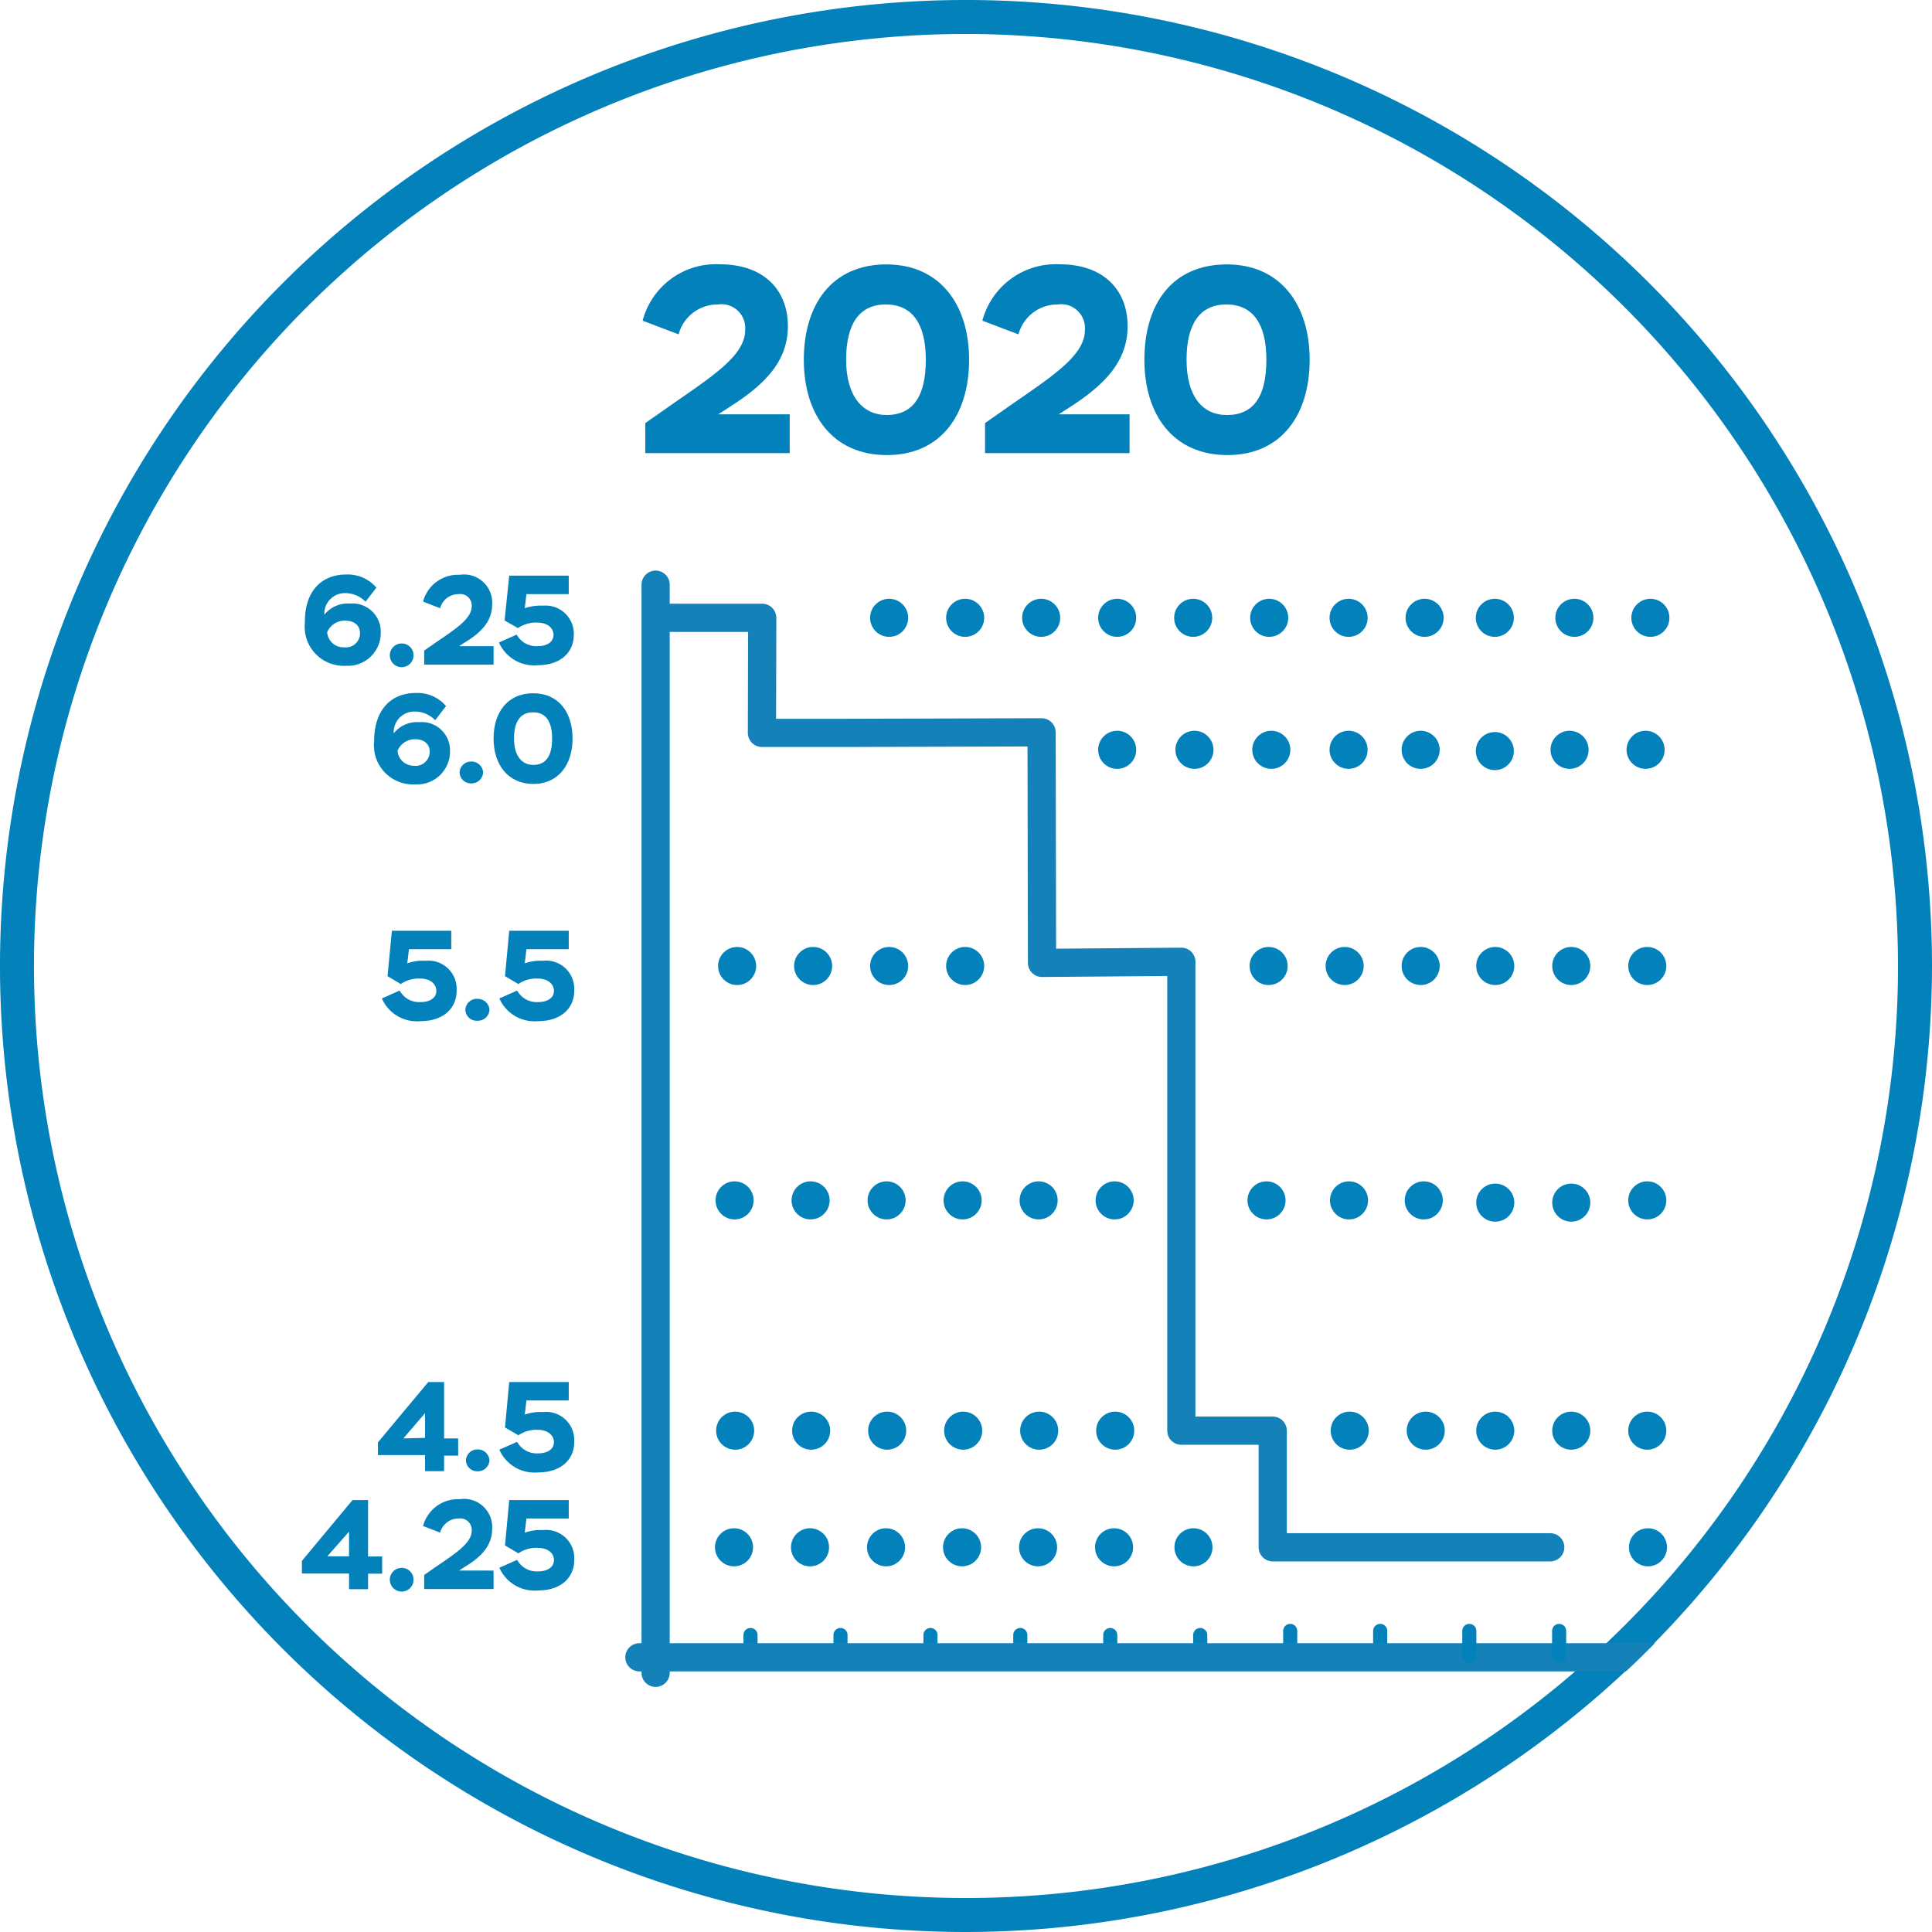 <svg xmlns="http://www.w3.org/2000/svg" xmlns:xlink="http://www.w3.org/1999/xlink" viewBox="0 0 137 137"><defs><style>.cls-1,.cls-4,.cls-5{fill:none;}.cls-2{fill:#0381bb;}.cls-3{clip-path:url(#clip-path);}.cls-4{stroke:#0381bb;stroke-miterlimit:10;}.cls-4,.cls-5{stroke-linecap:round;}.cls-5{stroke:#1482b9;stroke-linejoin:round;stroke-width:2px;}</style><clipPath id="clip-path"><circle class="cls-1" cx="68.5" cy="68.5" r="68.5"/></clipPath></defs><g id="Layer_2" data-name="Layer 2"><g id="Layer_1-2" data-name="Layer 1"><path class="cls-2" d="M68.5,137A68.5,68.5,0,1,1,137,68.5,68.58,68.58,0,0,1,68.5,137Zm0-134.59A66.09,66.09,0,1,0,134.59,68.5,66.17,66.17,0,0,0,68.5,2.41Z"/><g class="cls-3"><line class="cls-4" x1="59.6" y1="115.94" x2="59.6" y2="117.71"/><line class="cls-4" x1="65.98" y1="115.94" x2="65.98" y2="117.71"/><line class="cls-4" x1="72.35" y1="115.94" x2="72.35" y2="117.71"/><line class="cls-4" x1="53.22" y1="115.94" x2="53.22" y2="117.71"/><line class="cls-4" x1="78.73" y1="115.94" x2="78.73" y2="117.71"/><line class="cls-4" x1="85.11" y1="115.94" x2="85.11" y2="117.71"/><line class="cls-4" x1="91.49" y1="115.65" x2="91.49" y2="117.42"/><line class="cls-4" x1="97.87" y1="115.65" x2="97.87" y2="117.42"/><line class="cls-5" x1="45.34" y1="117.52" x2="123.99" y2="117.52"/><line class="cls-5" x1="46.49" y1="41.46" x2="46.49" y2="118.62"/><circle class="cls-2" cx="116.69" cy="53.17" r="1.35"/><circle class="cls-2" cx="111.3" cy="53.17" r="1.35"/><circle class="cls-2" cx="116.81" cy="101.45" r="1.35"/><circle class="cls-2" cx="106" cy="53.26" r="1.35"/><circle class="cls-2" cx="100.74" cy="53.17" r="1.35"/><circle class="cls-2" cx="95.63" cy="53.17" r="1.35"/><circle class="cls-2" cx="90.15" cy="53.17" r="1.35"/><circle class="cls-2" cx="84.7" cy="53.17" r="1.35"/><circle class="cls-2" cx="79.22" cy="53.17" r="1.35"/><circle class="cls-2" cx="116.81" cy="68.5" r="1.35"/><circle class="cls-2" cx="111.42" cy="68.5" r="1.35"/><circle class="cls-2" cx="68.44" cy="68.5" r="1.35"/><circle class="cls-2" cx="63.05" cy="68.5" r="1.35"/><circle class="cls-2" cx="57.66" cy="68.5" r="1.35"/><circle class="cls-2" cx="52.27" cy="68.5" r="1.35"/><circle class="cls-2" cx="106.03" cy="68.5" r="1.35"/><circle class="cls-2" cx="100.74" cy="68.5" r="1.35"/><circle class="cls-2" cx="95.35" cy="68.5" r="1.35"/><circle class="cls-2" cx="89.96" cy="68.5" r="1.35"/><circle class="cls-2" cx="116.81" cy="85.12" r="1.35"/><circle class="cls-2" cx="79.04" cy="85.12" r="1.35"/><circle class="cls-2" cx="73.65" cy="85.12" r="1.35"/><circle class="cls-2" cx="89.81" cy="85.12" r="1.35"/><circle class="cls-2" cx="95.66" cy="85.12" r="1.35"/><circle class="cls-2" cx="100.96" cy="85.12" r="1.35"/><circle class="cls-2" cx="68.26" cy="85.12" r="1.35"/><circle class="cls-2" cx="62.87" cy="85.12" r="1.35"/><circle class="cls-2" cx="57.48" cy="85.12" r="1.35"/><circle class="cls-2" cx="52.09" cy="85.12" r="1.35"/><circle class="cls-2" cx="111.42" cy="85.28" r="1.35"/><circle class="cls-2" cx="106.03" cy="85.28" r="1.35"/><circle class="cls-2" cx="79.08" cy="101.45" r="1.35"/><circle class="cls-2" cx="73.69" cy="101.45" r="1.35"/><circle class="cls-2" cx="101.1" cy="101.45" r="1.35"/><circle class="cls-2" cx="95.71" cy="101.45" r="1.35"/><circle class="cls-2" cx="111.42" cy="101.45" r="1.35"/><circle class="cls-2" cx="106.03" cy="101.45" r="1.35"/><circle class="cls-2" cx="68.3" cy="101.45" r="1.35"/><circle class="cls-2" cx="62.91" cy="101.45" r="1.35"/><circle class="cls-2" cx="57.52" cy="101.45" r="1.35"/><circle class="cls-2" cx="52.13" cy="101.45" r="1.35"/><polyline class="cls-5" points="46.7 43.81 54.05 43.81 54.03 51.97 59.95 51.97 73.86 51.93 73.89 68.28 83.77 68.2 83.77 101.45 90.25 101.45 90.25 109.72 109.93 109.72"/><circle class="cls-2" cx="90" cy="43.81" r="1.35"/><circle class="cls-2" cx="84.61" cy="43.81" r="1.35"/><circle class="cls-2" cx="101.02" cy="43.81" r="1.35"/><circle class="cls-2" cx="95.63" cy="43.81" r="1.35"/><circle class="cls-2" cx="106" cy="43.81" r="1.35"/><circle class="cls-2" cx="117.03" cy="43.81" r="1.35"/><circle class="cls-2" cx="111.64" cy="43.81" r="1.35"/><circle class="cls-2" cx="79.22" cy="43.81" r="1.35"/><circle class="cls-2" cx="73.83" cy="43.81" r="1.35"/><circle class="cls-2" cx="68.44" cy="43.81" r="1.35"/><circle class="cls-2" cx="63.05" cy="43.81" r="1.35"/><circle class="cls-2" cx="79" cy="109.72" r="1.35"/><circle class="cls-2" cx="73.61" cy="109.72" r="1.35"/><circle class="cls-2" cx="84.63" cy="109.72" r="1.35"/><circle class="cls-2" cx="116.86" cy="109.72" r="1.35"/><circle class="cls-2" cx="68.22" cy="109.72" r="1.35"/><circle class="cls-2" cx="62.83" cy="109.72" r="1.35"/><circle class="cls-2" cx="57.44" cy="109.72" r="1.35"/><circle class="cls-2" cx="52.05" cy="109.72" r="1.35"/><line class="cls-4" x1="104.19" y1="115.65" x2="104.19" y2="117.42"/><line class="cls-4" x1="110.56" y1="115.65" x2="110.56" y2="117.42"/></g><path class="cls-2" d="M45.57,22.74a5.37,5.37,0,0,1,5.45-4c3.24,0,4.85,1.91,4.85,4.39s-1.63,4.13-4.06,5.68l-.88.57H56v2.75H45.76V30l1.57-1.1c3.06-2.14,5.51-3.64,5.51-5.49a1.69,1.69,0,0,0-1.93-1.82,2.86,2.86,0,0,0-2.79,2.12Z"/><path class="cls-2" d="M62.85,18.75c3.81,0,5.87,2.86,5.87,6.76s-2,6.76-5.83,6.76S57,29.43,57,25.51,59,18.75,62.85,18.75Zm0,10.68c1.89,0,2.8-1.31,2.8-3.92s-1-3.92-2.84-3.92S60,22.92,60,25.51,61.17,29.43,62.89,29.43Z"/><path class="cls-2" d="M69.66,22.74a5.39,5.39,0,0,1,5.46-4c3.23,0,4.84,1.91,4.84,4.39s-1.62,4.13-4,5.68l-.89.57H80.1v2.75H69.85V30l1.57-1.1c3.07-2.14,5.51-3.64,5.51-5.49A1.69,1.69,0,0,0,75,21.59a2.86,2.86,0,0,0-2.78,2.12Z"/><path class="cls-2" d="M87,18.75c3.8,0,5.87,2.86,5.87,6.76s-2,6.76-5.83,6.76-5.89-2.84-5.89-6.76S83.09,18.75,87,18.75Zm0,10.68c1.89,0,2.8-1.31,2.8-3.92s-1-3.92-2.84-3.92-2.82,1.33-2.82,3.92S85.26,29.43,87,29.43Z"/><path class="cls-2" d="M24.55,40.74a2.66,2.66,0,0,1,2.14.93l-.77,1a2,2,0,0,0-1.37-.61A1.46,1.46,0,0,0,23,43.59a2.12,2.12,0,0,1,1.82-.79A2,2,0,0,1,27,44.86a2.33,2.33,0,0,1-2.46,2.35,2.77,2.77,0,0,1-2.92-3.06C21.59,41.88,22.84,40.74,24.55,40.74ZM24.4,45.9a1,1,0,0,0,1.13-1c0-.54-.41-.89-1.05-.89a1.35,1.35,0,0,0-1.28.82A1.15,1.15,0,0,0,24.4,45.9Z"/><path class="cls-2" d="M28.49,45.63a.83.83,0,0,1,.83.77.84.84,0,1,1-.83-.77Z"/><path class="cls-2" d="M30,42.66a2.56,2.56,0,0,1,2.6-1.9,2,2,0,0,1,2.3,2.09c0,1.2-.77,2-1.93,2.7l-.42.27H35v1.31H30.08v-1l.75-.52c1.46-1,2.62-1.73,2.62-2.62a.81.81,0,0,0-.92-.86,1.35,1.35,0,0,0-1.32,1Z"/><path class="cls-2" d="M36.11,40.82h4.22v1.31h-3l-.12,1a3.38,3.38,0,0,1,1.29-.18A2,2,0,0,1,40.69,45c0,1.31-1,2.17-2.55,2.17a2.73,2.73,0,0,1-2.76-1.61L36.64,45a1.58,1.58,0,0,0,1.46.82c.73,0,1.15-.32,1.15-.8s-.4-.87-1.17-.87a2.19,2.19,0,0,0-1.35.39L35.78,44Z"/><path class="cls-2" d="M29.49,49.14a2.66,2.66,0,0,1,2.14.93l-.77,1a2,2,0,0,0-1.37-.61A1.46,1.46,0,0,0,27.92,52a2.12,2.12,0,0,1,1.82-.79,2,2,0,0,1,2.17,2.06,2.33,2.33,0,0,1-2.46,2.35,2.77,2.77,0,0,1-2.92-3.06C26.53,50.28,27.78,49.14,29.49,49.14Zm-.15,5.16a1,1,0,0,0,1.13-1c0-.54-.41-.88-1-.88a1.34,1.34,0,0,0-1.28.81A1.15,1.15,0,0,0,29.34,54.3Z"/><path class="cls-2" d="M33.43,54a.83.83,0,0,1,.83.77.82.82,0,0,1-.83.78.8.8,0,0,1-.84-.78A.81.81,0,0,1,33.43,54Z"/><path class="cls-2" d="M37.81,49.16c1.81,0,2.79,1.36,2.79,3.21s-1,3.22-2.78,3.22S35,54.24,35,52.37,36,49.16,37.81,49.16Zm0,5.08c.9,0,1.34-.62,1.34-1.87s-.47-1.86-1.35-1.86-1.35.63-1.35,1.86S37,54.24,37.82,54.24Z"/><path class="cls-2" d="M27.79,66H32v1.31H29l-.12,1a3.35,3.35,0,0,1,1.29-.18,2,2,0,0,1,2.21,2.11c0,1.31-1,2.17-2.55,2.17a2.71,2.71,0,0,1-2.75-1.61l1.26-.56a1.57,1.57,0,0,0,1.46.82c.73,0,1.14-.32,1.14-.79s-.39-.88-1.16-.88a2.22,2.22,0,0,0-1.36.39l-.94-.56Z"/><path class="cls-2" d="M33.88,70.83a.83.83,0,0,1,.83.77.82.82,0,0,1-.83.78A.8.8,0,0,1,33,71.6.81.81,0,0,1,33.88,70.83Z"/><path class="cls-2" d="M36.11,66h4.22v1.31h-3l-.12,1a3.38,3.38,0,0,1,1.29-.18,2,2,0,0,1,2.22,2.11c0,1.31-1,2.17-2.55,2.17a2.73,2.73,0,0,1-2.76-1.61l1.26-.56a1.58,1.58,0,0,0,1.46.82c.73,0,1.15-.32,1.15-.79s-.4-.88-1.17-.88a2.19,2.19,0,0,0-1.35.39l-.95-.56Z"/><path class="cls-2" d="M30.14,103.18H26.8v-.9L30.37,98h1.12v4h1v1.22h-1v1.1H30.14Zm0-1.22v-1.75L28.6,102Z"/><path class="cls-2" d="M33.88,102.78a.83.83,0,0,1,.83.77.82.82,0,0,1-.83.78.8.8,0,0,1-.84-.78A.81.81,0,0,1,33.88,102.78Z"/><path class="cls-2" d="M36.11,98h4.22v1.31h-3l-.12,1a3.38,3.38,0,0,1,1.29-.18,2,2,0,0,1,2.22,2.11c0,1.31-1,2.17-2.55,2.17a2.73,2.73,0,0,1-2.76-1.61l1.26-.56a1.58,1.58,0,0,0,1.46.82c.73,0,1.15-.32,1.15-.79s-.4-.88-1.17-.88a2.19,2.19,0,0,0-1.35.39l-.95-.56Z"/><path class="cls-2" d="M24.75,111.58H21.41v-.9L25,106.37H26.1v4h1v1.22h-1v1.1H24.75Zm0-1.22v-1.75l-1.54,1.75Z"/><path class="cls-2" d="M28.49,111.18a.83.83,0,0,1,.83.77.84.84,0,1,1-.83-.77Z"/><path class="cls-2" d="M30,108.21a2.56,2.56,0,0,1,2.6-1.9,2,2,0,0,1,2.3,2.09c0,1.2-.77,2-1.93,2.7l-.42.27H35v1.31H30.08v-1l.75-.52c1.46-1,2.62-1.73,2.62-2.62a.81.81,0,0,0-.92-.86,1.35,1.35,0,0,0-1.32,1Z"/><path class="cls-2" d="M36.11,106.37h4.22v1.31h-3l-.12,1a3.38,3.38,0,0,1,1.29-.18,2,2,0,0,1,2.22,2.11c0,1.31-1,2.17-2.55,2.17a2.73,2.73,0,0,1-2.76-1.61l1.26-.56a1.58,1.58,0,0,0,1.46.82c.73,0,1.15-.32,1.15-.8s-.4-.87-1.17-.87a2.19,2.19,0,0,0-1.35.39l-.95-.56Z"/></g></g></svg>